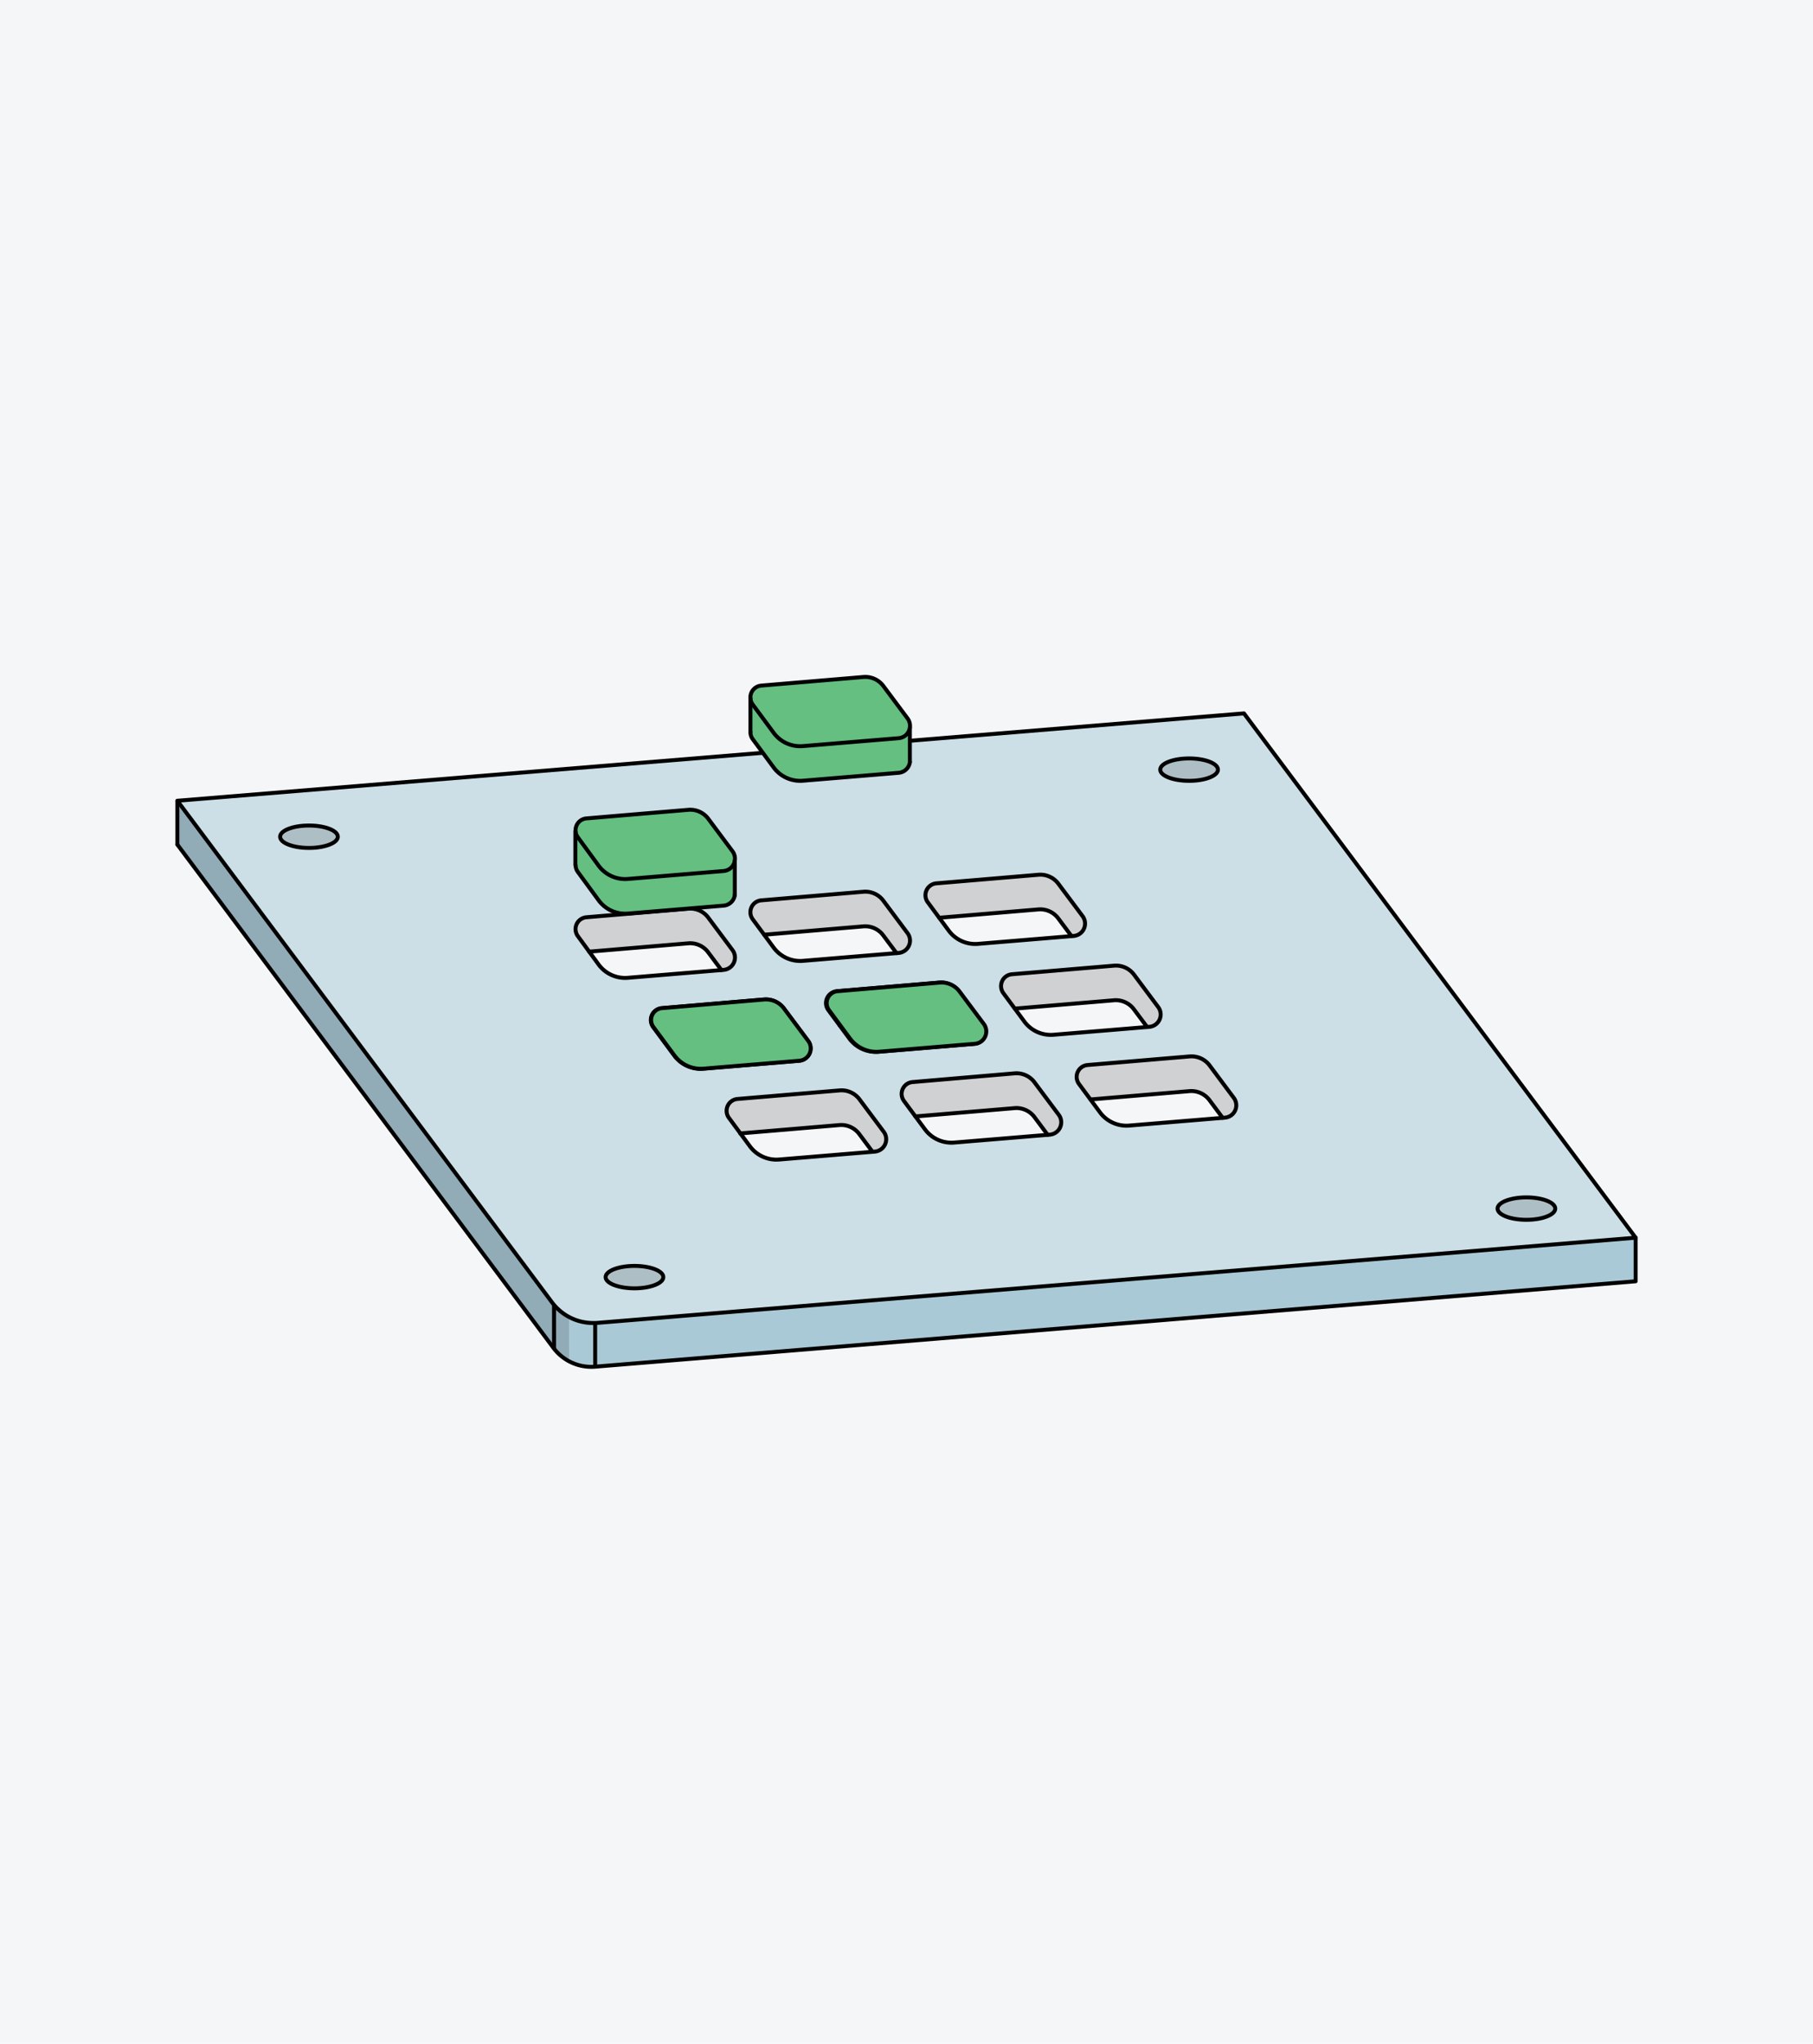 <svg xmlns="http://www.w3.org/2000/svg" viewBox="0 0 458 516"><defs><style>.cls-1{fill:#f4f6f8;}.cls-2{fill:#aac9d7;}.cls-3{opacity:0.15;}.cls-4{fill:#fff;opacity:0.4;}.cls-5,.cls-6,.cls-7{fill:none;stroke:#000;}.cls-5{stroke-linecap:round;stroke-linejoin:round;}.cls-6,.cls-7{stroke-miterlimit:10;}.cls-7{stroke-width:0.39px;}.cls-8{fill:#64bf81;}</style></defs><g id="BG"><rect class="cls-1" width="458" height="516"/></g><g id="lines"><polygon class="cls-2" points="44.8 202.18 314.25 180.12 413.2 312.5 413.2 323.54 150.35 345.06 144.16 344.12 139.79 340.3 44.8 213.22 44.8 202.18"/><polygon class="cls-3" points="44.8 202.18 44.8 213.22 141.44 342.5 143.75 343.69 143.75 332.5 139.96 329.55 44.8 202.18"/><polygon class="cls-4" points="144.59 332.91 138.15 327.48 44.49 202.18 313.94 180.12 413.51 312.41 152.41 333.83 144.59 332.91"/><path class="cls-5" d="M44.8,202.18l269.45-22.06L413.2,312.5,150.91,334a13,13,0,0,1-11.45-5.16Z"/><path class="cls-5" d="M44.8,213.22v-11"/><path class="cls-5" d="M413.2,312.5v11L150.35,345.06a11.93,11.93,0,0,1-10.56-4.77l-95-127.07"/><ellipse class="cls-3" cx="78.05" cy="211.26" rx="7.29" ry="2.83"/><ellipse class="cls-6" cx="78.05" cy="211.26" rx="7.29" ry="2.83"/><ellipse class="cls-3" cx="300.39" cy="194.32" rx="7.29" ry="2.83"/><ellipse class="cls-6" cx="300.39" cy="194.32" rx="7.29" ry="2.83"/><ellipse class="cls-3" cx="385.6" cy="305.15" rx="7.29" ry="2.83"/><ellipse class="cls-6" cx="385.6" cy="305.15" rx="7.29" ry="2.83"/><ellipse class="cls-3" cx="160.28" cy="322.45" rx="7.29" ry="2.83"/><ellipse class="cls-6" cx="160.28" cy="322.45" rx="7.29" ry="2.83"/><line class="cls-6" x1="150.35" y1="333.68" x2="150.35" y2="344.72"/><line class="cls-6" x1="139.96" y1="329.55" x2="139.96" y2="340.58"/><path class="cls-7" d="M305.57,269l6.11,8.19a3.13,3.13,0,0,1-2.25,5l-24.19,2a8.33,8.33,0,0,1-7.37-3.35l-5.28-7.14a3,3,0,0,1,2.18-4.8l25.76-2.17A5.72,5.72,0,0,1,305.57,269Z"/><path class="cls-1" d="M305.57,269l6.11,8.19a3.13,3.13,0,0,1-2.25,5l-24.19,2a8.33,8.33,0,0,1-7.37-3.35l-5.28-7.14a3,3,0,0,1,2.18-4.8l25.76-2.17A5.72,5.72,0,0,1,305.57,269Z"/><path class="cls-5" d="M305.57,269l6.11,8.19a3.13,3.13,0,0,1-2.25,5l-24.19,2a8.33,8.33,0,0,1-7.37-3.35l-5.28-7.14a3,3,0,0,1,2.18-4.8l25.76-2.17A5.72,5.72,0,0,1,305.57,269Z"/><path class="cls-5" d="M275.47,277.6l25.06-2.11a5.72,5.72,0,0,1,5,2.27l3.34,4.48"/><path class="cls-3" d="M275.51,277.6h0l25.06-2.11a5.69,5.69,0,0,1,5,2.27l3.35,4.48h0l.52,0a3.14,3.14,0,0,0,2.25-5L305.6,269a5.69,5.69,0,0,0-5-2.27l-25.77,2.17a3,3,0,0,0-2.17,4.8Z"/><path class="cls-7" d="M261.35,273.29l6.12,8.19a3.14,3.14,0,0,1-2.25,5l-24.19,2a8.32,8.32,0,0,1-7.37-3.35L228.38,278a3,3,0,0,1,2.17-4.8L256.32,271A5.68,5.68,0,0,1,261.35,273.29Z"/><path class="cls-1" d="M261.35,273.29l6.12,8.19a3.14,3.14,0,0,1-2.25,5l-24.19,2a8.32,8.32,0,0,1-7.37-3.35L228.38,278a3,3,0,0,1,2.17-4.8L256.32,271A5.68,5.68,0,0,1,261.35,273.29Z"/><path class="cls-5" d="M261.35,273.29l6.12,8.19a3.14,3.14,0,0,1-2.25,5l-24.19,2a8.32,8.32,0,0,1-7.37-3.35L228.38,278a3,3,0,0,1,2.17-4.8L256.32,271A5.68,5.68,0,0,1,261.35,273.29Z"/><path class="cls-5" d="M231.25,281.88l25.07-2.1a5.68,5.68,0,0,1,5,2.26l3.34,4.48"/><path class="cls-3" d="M231.29,281.88h0l25.06-2.1a5.69,5.69,0,0,1,5,2.26l3.34,4.48h0l.52,0a3.13,3.13,0,0,0,2.25-5l-6.11-8.19a5.69,5.69,0,0,0-5-2.26l-25.77,2.16a3,3,0,0,0-2.17,4.8Z"/><path class="cls-7" d="M217.13,277.57l6.12,8.19a3.14,3.14,0,0,1-2.25,5l-24.19,2a8.34,8.34,0,0,1-7.37-3.34l-5.28-7.15a3,3,0,0,1,2.17-4.8l25.77-2.16A5.67,5.67,0,0,1,217.13,277.57Z"/><path class="cls-1" d="M217.13,277.57l6.12,8.19a3.14,3.14,0,0,1-2.25,5l-24.19,2a8.34,8.34,0,0,1-7.37-3.34l-5.28-7.15a3,3,0,0,1,2.17-4.8l25.77-2.16A5.67,5.67,0,0,1,217.13,277.57Z"/><path class="cls-5" d="M217.13,277.57l6.12,8.19a3.14,3.14,0,0,1-2.25,5l-24.19,2a8.34,8.34,0,0,1-7.37-3.34l-5.28-7.15a3,3,0,0,1,2.17-4.8l25.77-2.16A5.67,5.67,0,0,1,217.13,277.57Z"/><path class="cls-5" d="M187,286.17l25.06-2.11a5.67,5.67,0,0,1,5,2.26l3.35,4.48"/><path class="cls-3" d="M187.07,286.17h0l25.07-2.11a5.68,5.68,0,0,1,5,2.26l3.34,4.48h0l.52,0a3.14,3.14,0,0,0,2.26-5l-6.12-8.19a5.68,5.68,0,0,0-5-2.26l-25.77,2.16a3,3,0,0,0-2.18,4.8Z"/><path class="cls-7" d="M286.46,246.06l6.12,8.2a3.13,3.13,0,0,1-2.25,5l-24.19,2a8.29,8.29,0,0,1-7.37-3.34l-5.28-7.14a3,3,0,0,1,2.17-4.8l25.77-2.17A5.69,5.69,0,0,1,286.46,246.06Z"/><path class="cls-1" d="M286.46,246.06l6.12,8.2a3.13,3.13,0,0,1-2.25,5l-24.19,2a8.29,8.29,0,0,1-7.37-3.34l-5.28-7.14a3,3,0,0,1,2.17-4.8l25.77-2.17A5.69,5.69,0,0,1,286.46,246.06Z"/><path class="cls-5" d="M286.46,246.06l6.12,8.2a3.13,3.13,0,0,1-2.25,5l-24.19,2a8.29,8.29,0,0,1-7.37-3.34l-5.28-7.14a3,3,0,0,1,2.17-4.8l25.77-2.17A5.69,5.69,0,0,1,286.46,246.06Z"/><path class="cls-5" d="M256.37,254.66l25.06-2.11a5.69,5.69,0,0,1,5,2.26l3.35,4.49"/><path class="cls-3" d="M256.4,254.66h0l25.07-2.11a5.7,5.7,0,0,1,5,2.26l3.35,4.49h0l.52-.05a3.13,3.13,0,0,0,2.25-5l-6.12-8.2a5.7,5.7,0,0,0-5-2.26L255.7,246a3,3,0,0,0-2.17,4.8Z"/><path class="cls-7" d="M242.24,250.35l6.12,8.19a3.13,3.13,0,0,1-2.25,5l-24.19,2a8.29,8.29,0,0,1-7.37-3.34l-5.28-7.14a3,3,0,0,1,2.17-4.8l25.77-2.17A5.67,5.67,0,0,1,242.24,250.35Z"/><path class="cls-1" d="M242.24,250.35l6.12,8.19a3.13,3.13,0,0,1-2.25,5l-24.19,2a8.29,8.29,0,0,1-7.37-3.34l-5.28-7.14a3,3,0,0,1,2.17-4.8l25.77-2.17A5.67,5.67,0,0,1,242.24,250.35Z"/><path class="cls-5" d="M242.24,250.35l6.12,8.19a3.13,3.13,0,0,1-2.25,5l-24.19,2a8.29,8.29,0,0,1-7.37-3.34l-5.28-7.14a3,3,0,0,1,2.17-4.8l25.77-2.17A5.67,5.67,0,0,1,242.24,250.35Z"/><path class="cls-5" d="M212.15,258.94l25.06-2.11a5.67,5.67,0,0,1,5,2.27l3.35,4.48"/><path class="cls-3" d="M212.19,258.94h0l25.06-2.11a5.67,5.67,0,0,1,5,2.27l3.35,4.48h0l.52-.05a3.13,3.13,0,0,0,2.25-5l-6.12-8.19a5.67,5.67,0,0,0-5-2.27l-25.77,2.17a3,3,0,0,0-2.17,4.8Z"/><path class="cls-7" d="M198,254.63l6.12,8.19a3.13,3.13,0,0,1-2.26,5l-24.19,2a8.27,8.27,0,0,1-7.36-3.34l-5.29-7.14a3,3,0,0,1,2.18-4.8L193,252.36A5.7,5.7,0,0,1,198,254.63Z"/><path class="cls-1" d="M198,254.63l6.12,8.19a3.13,3.13,0,0,1-2.26,5l-24.19,2a8.27,8.27,0,0,1-7.36-3.34l-5.29-7.14a3,3,0,0,1,2.18-4.8L193,252.36A5.7,5.7,0,0,1,198,254.63Z"/><path class="cls-5" d="M198,254.63l6.12,8.19a3.13,3.13,0,0,1-2.26,5l-24.19,2a8.27,8.27,0,0,1-7.36-3.34l-5.29-7.14a3,3,0,0,1,2.18-4.8L193,252.36A5.7,5.7,0,0,1,198,254.63Z"/><path class="cls-5" d="M167.93,263.22,193,261.11a5.7,5.7,0,0,1,5,2.27l3.34,4.48"/><path class="cls-3" d="M168,263.22h0L193,261.11a5.67,5.67,0,0,1,5,2.27l3.35,4.48h0l.52-.05a3.13,3.13,0,0,0,2.25-5l-6.12-8.19a5.67,5.67,0,0,0-5-2.27l-25.77,2.17a3,3,0,0,0-2.17,4.8Z"/><path class="cls-7" d="M267.36,223.12l6.12,8.19a3.13,3.13,0,0,1-2.25,5l-24.19,2a8.32,8.32,0,0,1-7.37-3.34l-5.28-7.14a3,3,0,0,1,2.17-4.8l25.77-2.17A5.68,5.68,0,0,1,267.36,223.12Z"/><path class="cls-1" d="M267.36,223.12l6.12,8.19a3.13,3.13,0,0,1-2.25,5l-24.19,2a8.32,8.32,0,0,1-7.37-3.34l-5.28-7.14a3,3,0,0,1,2.17-4.8l25.77-2.17A5.68,5.68,0,0,1,267.36,223.12Z"/><path class="cls-5" d="M267.36,223.12l6.12,8.19a3.13,3.13,0,0,1-2.25,5l-24.19,2a8.32,8.32,0,0,1-7.37-3.34l-5.28-7.14a3,3,0,0,1,2.17-4.8l25.77-2.17A5.68,5.68,0,0,1,267.36,223.12Z"/><path class="cls-5" d="M237.26,231.72l25.07-2.11a5.68,5.68,0,0,1,5,2.26l3.35,4.48"/><path class="cls-3" d="M237.3,231.72h0l25.06-2.11a5.69,5.69,0,0,1,5,2.26l3.34,4.48h0l.52,0a3.13,3.13,0,0,0,2.25-5l-6.11-8.19a5.69,5.69,0,0,0-5-2.26L236.59,223a3,3,0,0,0-2.17,4.8Z"/><path class="cls-7" d="M223.14,227.4l6.12,8.2a3.13,3.13,0,0,1-2.25,5l-24.19,2a8.32,8.32,0,0,1-7.37-3.34l-5.28-7.14a3,3,0,0,1,2.17-4.8l25.77-2.17A5.67,5.67,0,0,1,223.14,227.4Z"/><path class="cls-1" d="M223.14,227.4l6.12,8.2a3.13,3.13,0,0,1-2.25,5l-24.19,2a8.32,8.32,0,0,1-7.37-3.34l-5.28-7.14a3,3,0,0,1,2.17-4.8l25.77-2.17A5.67,5.67,0,0,1,223.14,227.4Z"/><path class="cls-5" d="M223.14,227.4l6.12,8.2a3.13,3.13,0,0,1-2.25,5l-24.19,2a8.32,8.32,0,0,1-7.37-3.34l-5.28-7.14a3,3,0,0,1,2.17-4.8l25.77-2.17A5.67,5.67,0,0,1,223.14,227.4Z"/><path class="cls-5" d="M193.05,236l25.06-2.11a5.67,5.67,0,0,1,5,2.26l3.35,4.48"/><path class="cls-3" d="M193.08,236h0l25.07-2.11a5.68,5.68,0,0,1,5,2.26l3.34,4.48h0l.53,0a3.13,3.13,0,0,0,2.25-5l-6.12-8.2a5.68,5.68,0,0,0-5-2.26l-25.77,2.17a3,3,0,0,0-2.18,4.8Z"/><path class="cls-7" d="M178.92,231.68l6.12,8.2a3.13,3.13,0,0,1-2.25,5l-24.19,2a8.32,8.32,0,0,1-7.37-3.34L146,236.39a3,3,0,0,1,2.17-4.8l25.77-2.17A5.66,5.66,0,0,1,178.92,231.68Z"/><path class="cls-1" d="M178.92,231.68l6.12,8.2a3.13,3.13,0,0,1-2.25,5l-24.19,2a8.32,8.32,0,0,1-7.37-3.34L146,236.39a3,3,0,0,1,2.17-4.8l25.77-2.17A5.66,5.66,0,0,1,178.92,231.68Z"/><path class="cls-5" d="M178.92,231.68l6.12,8.2a3.13,3.13,0,0,1-2.25,5l-24.19,2a8.32,8.32,0,0,1-7.37-3.34L146,236.39a3,3,0,0,1,2.17-4.8l25.77-2.17A5.66,5.66,0,0,1,178.92,231.68Z"/><path class="cls-5" d="M148.83,240.28l25.06-2.11a5.66,5.66,0,0,1,5,2.26l3.35,4.48"/><path class="cls-3" d="M148.86,240.28h0l25.07-2.11a5.67,5.67,0,0,1,5,2.26l3.35,4.48h0l.52,0a3.13,3.13,0,0,0,2.25-5l-6.12-8.2a5.67,5.67,0,0,0-5-2.26l-25.77,2.17a3,3,0,0,0-2.17,4.8Z"/><path class="cls-8" d="M185,214.92l-6.12-8.2a5.69,5.69,0,0,0-5-2.26l-25.77,2.17a3,3,0,0,0-2.75,3.21h0v8.57a3,3,0,0,0,.59,1.77l5.28,7.14a8.32,8.32,0,0,0,7.37,3.34l24.19-2a3.12,3.12,0,0,0,2.85-2.72v-8.71h0A3,3,0,0,0,185,214.92Z"/><path class="cls-7" d="M178.92,206.72l6.12,8.2a3.13,3.13,0,0,1-2.25,5l-24.19,2a8.32,8.32,0,0,1-7.37-3.34L146,211.43a3,3,0,0,1,2.17-4.8l25.77-2.17A5.69,5.69,0,0,1,178.92,206.72Z"/><path class="cls-5" d="M178.92,206.72l6.12,8.2a3.13,3.13,0,0,1-2.25,5l-24.19,2a8.32,8.32,0,0,1-7.37-3.34L146,211.43a3,3,0,0,1,2.17-4.8l25.77-2.17A5.69,5.69,0,0,1,178.92,206.72Z"/><path class="cls-5" d="M185.64,225.94a3.12,3.12,0,0,1-2.85,2.72l-24.19,2a8.32,8.32,0,0,1-7.37-3.34L146,220.18a3,3,0,0,1-.6-1.77"/><line class="cls-5" x1="145.35" y1="209.84" x2="145.35" y2="218.41"/><line class="cls-5" x1="185.63" y1="217.23" x2="185.63" y2="225.94"/><path class="cls-8" d="M198.06,254.63l6.12,8.19a3.13,3.13,0,0,1-2.25,5l-24.19,2a8.29,8.29,0,0,1-7.37-3.34l-5.28-7.14a3,3,0,0,1,2.17-4.8L193,252.36A5.67,5.67,0,0,1,198.06,254.63Z"/><path class="cls-8" d="M198.06,254.63l6.12,8.19a3.13,3.13,0,0,1-2.25,5l-24.19,2a8.29,8.29,0,0,1-7.37-3.34l-5.28-7.14a3,3,0,0,1,2.17-4.8L193,252.36A5.67,5.67,0,0,1,198.06,254.63Z"/><path class="cls-7" d="M198.06,254.63l6.12,8.19a3.13,3.13,0,0,1-2.25,5l-24.19,2a8.29,8.29,0,0,1-7.37-3.34l-5.28-7.14a3,3,0,0,1,2.17-4.8L193,252.36A5.67,5.67,0,0,1,198.06,254.63Z"/><path class="cls-5" d="M198.06,254.63l6.12,8.19a3.13,3.13,0,0,1-2.25,5l-24.19,2a8.29,8.29,0,0,1-7.37-3.34l-5.28-7.14a3,3,0,0,1,2.17-4.8L193,252.36A5.67,5.67,0,0,1,198.06,254.63Z"/><path class="cls-8" d="M242.41,250.35l6.12,8.19a3.13,3.13,0,0,1-2.25,5l-24.19,2a8.29,8.29,0,0,1-7.37-3.34l-5.28-7.14a3,3,0,0,1,2.17-4.8l25.77-2.17A5.67,5.67,0,0,1,242.41,250.35Z"/><path class="cls-8" d="M242.41,250.35l6.12,8.19a3.13,3.13,0,0,1-2.25,5l-24.19,2a8.29,8.29,0,0,1-7.37-3.34l-5.28-7.14a3,3,0,0,1,2.17-4.8l25.77-2.17A5.67,5.67,0,0,1,242.41,250.35Z"/><path class="cls-7" d="M242.41,250.35l6.12,8.19a3.13,3.13,0,0,1-2.25,5l-24.19,2a8.29,8.29,0,0,1-7.37-3.34l-5.28-7.14a3,3,0,0,1,2.17-4.8l25.77-2.17A5.67,5.67,0,0,1,242.41,250.35Z"/><path class="cls-5" d="M242.41,250.35l6.12,8.19a3.13,3.13,0,0,1-2.25,5l-24.19,2a8.29,8.29,0,0,1-7.37-3.34l-5.28-7.14a3,3,0,0,1,2.17-4.8l25.77-2.17A5.67,5.67,0,0,1,242.41,250.35Z"/><path class="cls-8" d="M229.26,181.38l-6.12-8.2a5.69,5.69,0,0,0-5-2.26l-25.77,2.17a3,3,0,0,0-2.76,3.21h0v8.57a3,3,0,0,0,.6,1.77l5.28,7.14a8.32,8.32,0,0,0,7.37,3.34l24.19-2a3.12,3.12,0,0,0,2.85-2.72v-8.71h0A3.1,3.1,0,0,0,229.26,181.38Z"/><path class="cls-7" d="M223.14,173.18l6.12,8.2a3.13,3.13,0,0,1-2.25,5l-24.19,2a8.32,8.32,0,0,1-7.37-3.34l-5.28-7.14a3,3,0,0,1,2.17-4.8l25.77-2.17A5.7,5.7,0,0,1,223.14,173.18Z"/><path class="cls-5" d="M223.14,173.18l6.12,8.2a3.13,3.13,0,0,1-2.25,5l-24.19,2a8.32,8.32,0,0,1-7.37-3.34l-5.28-7.14a3,3,0,0,1,2.17-4.8l25.77-2.17A5.7,5.7,0,0,1,223.14,173.18Z"/><path class="cls-5" d="M229.86,192.4a3.12,3.12,0,0,1-2.85,2.72l-24.19,2a8.32,8.32,0,0,1-7.37-3.34l-5.28-7.14a3,3,0,0,1-.6-1.77"/><line class="cls-5" x1="189.57" y1="176.3" x2="189.57" y2="184.87"/><line class="cls-5" x1="229.85" y1="183.69" x2="229.85" y2="192.4"/></g></svg>